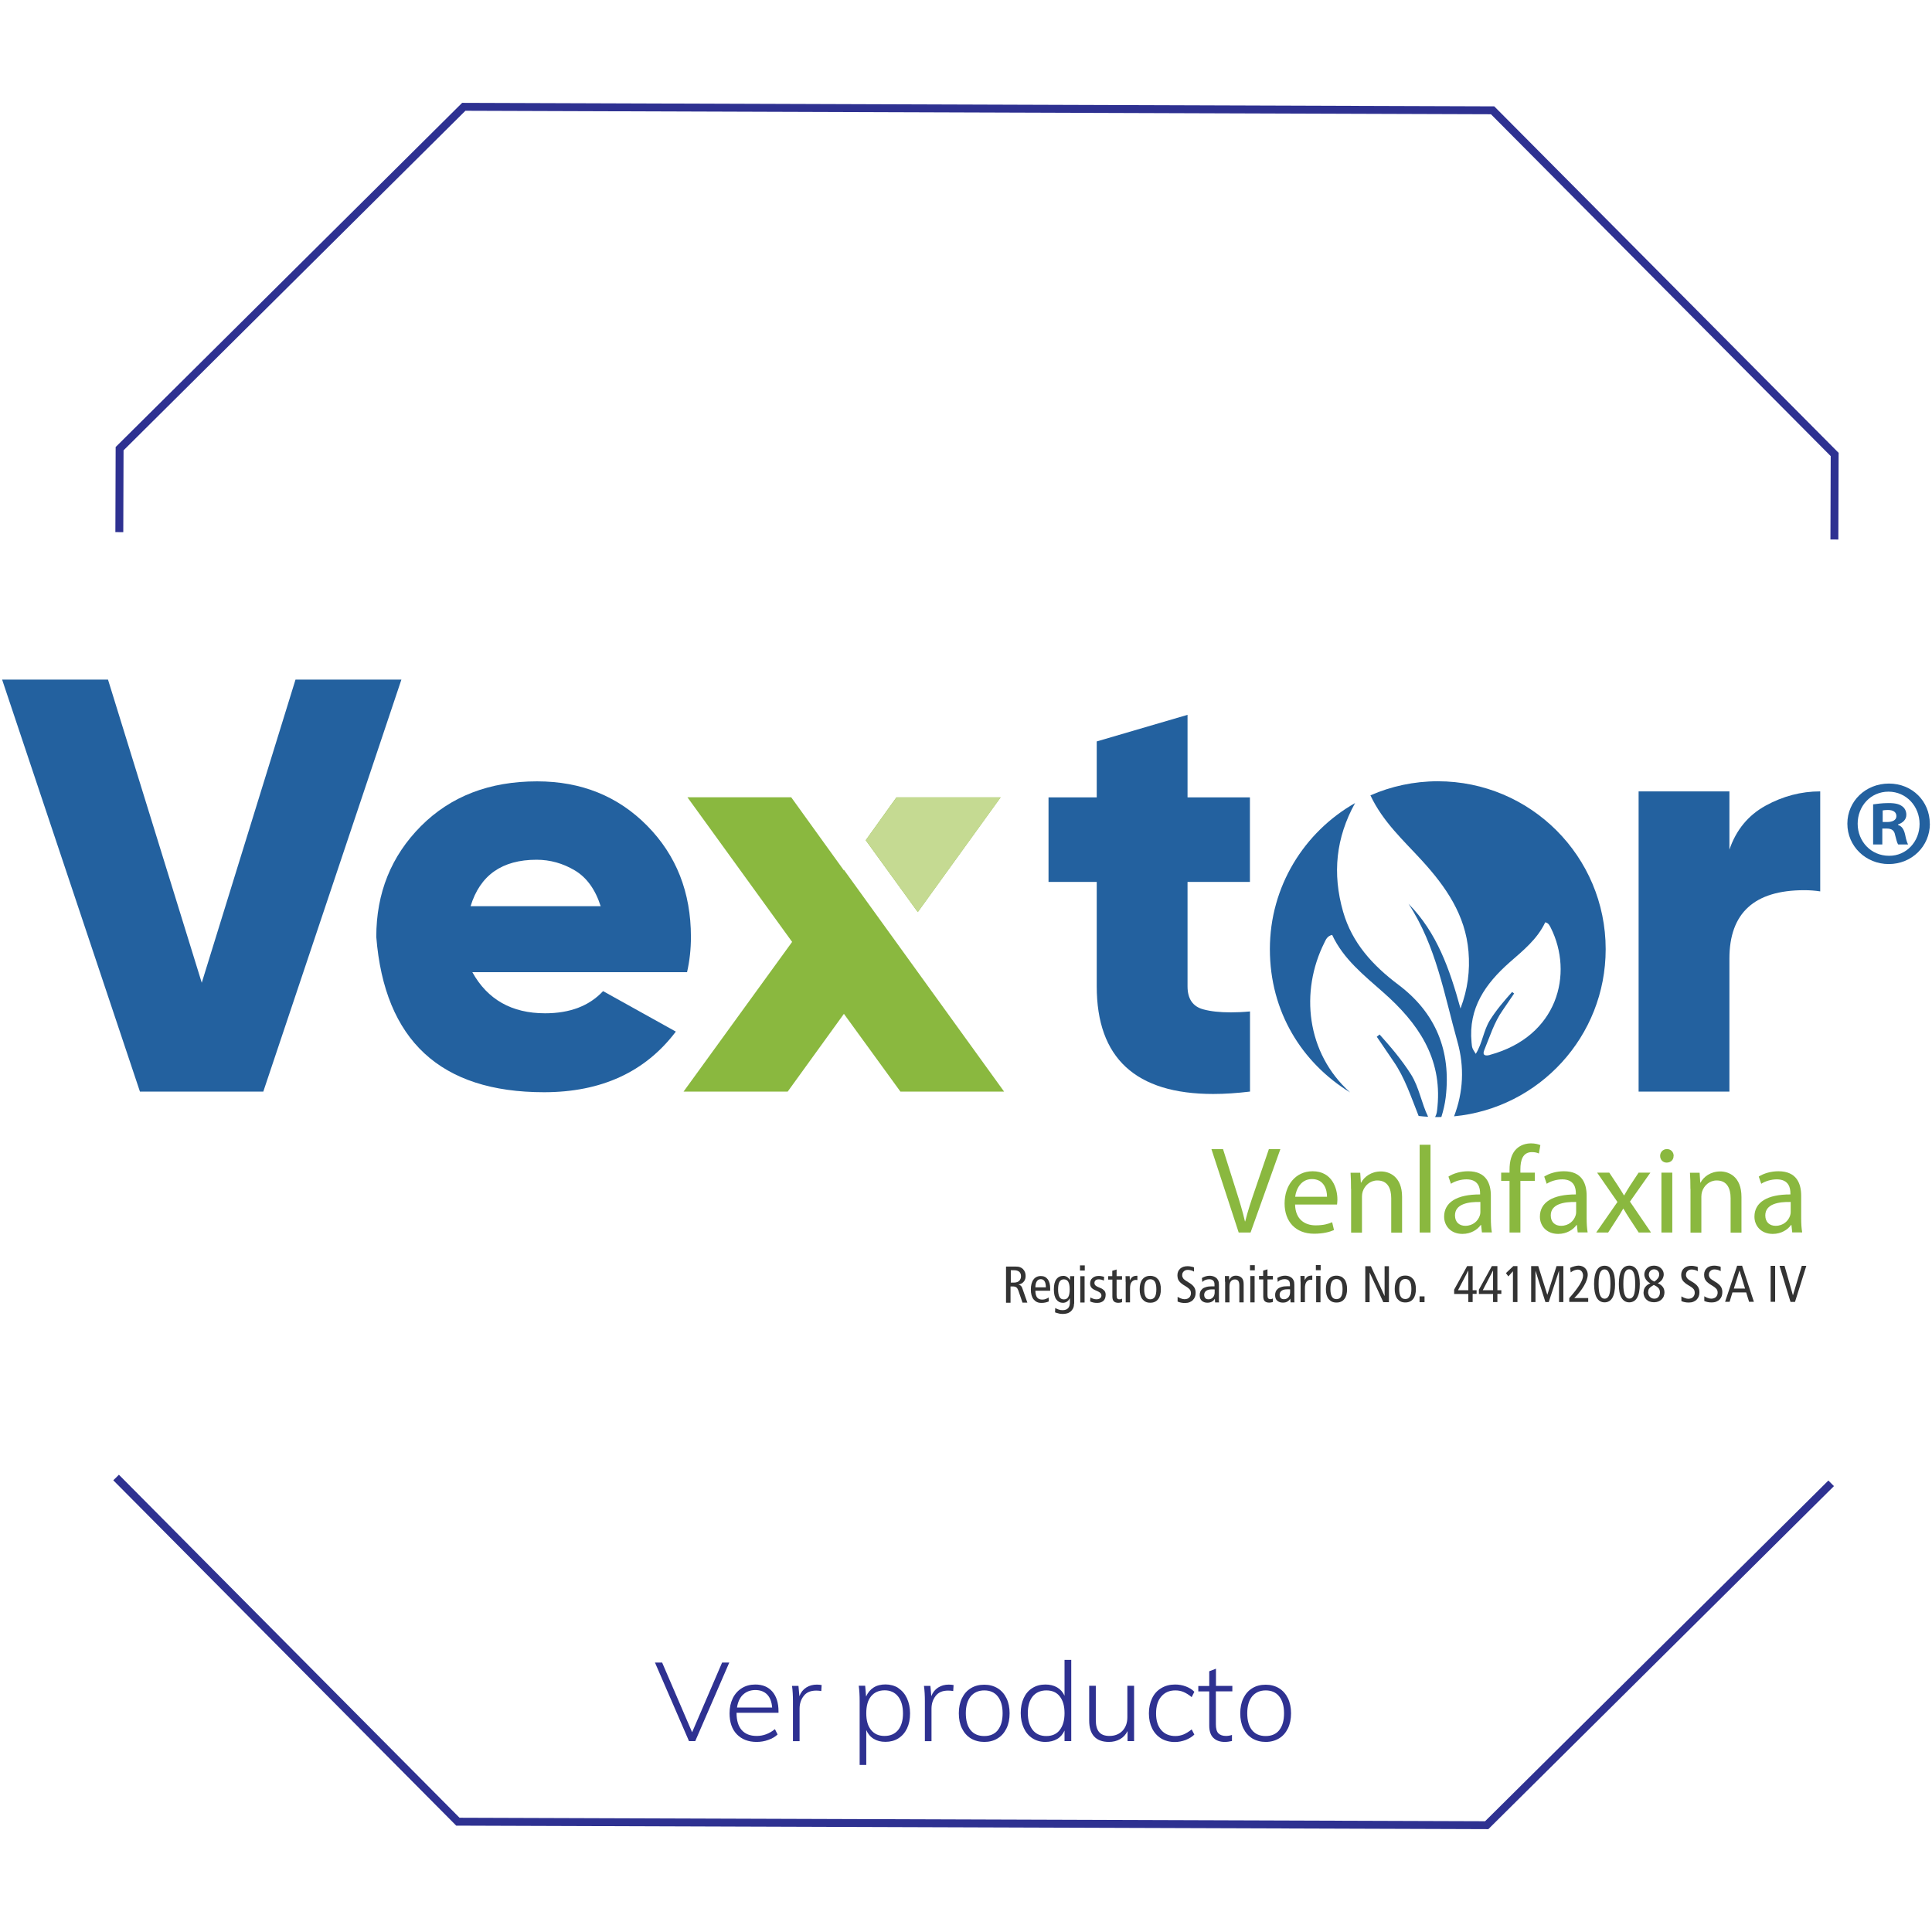 <?xml version="1.0" encoding="UTF-8"?><svg id="Capa_2" xmlns="http://www.w3.org/2000/svg" viewBox="0 0 210 210"><defs><style>.cls-1{fill:none;stroke:#2e3191;stroke-miterlimit:10;stroke-width:.86px;}.cls-2{fill:#2e3191;}.cls-3{fill:#8ab83f;}.cls-4{fill:#333;}.cls-5{fill:#23619f;}.cls-6{fill:#c5da92;}</style></defs><g><g><path class="cls-2" d="M79.27,180.71l-3.7,8.54h-.68l-3.7-8.54h.78l3.26,7.58,3.26-7.58h.77Z"/><path class="cls-2" d="M80.06,186.16v.04c0,.81,.19,1.43,.56,1.85s.91,.64,1.63,.64,1.38-.25,1.98-.74l.29,.58c-.26,.25-.6,.45-1.01,.59-.41,.15-.83,.22-1.26,.22-.91,0-1.63-.28-2.16-.83-.53-.55-.79-1.31-.79-2.28,0-.62,.12-1.16,.35-1.64,.24-.48,.57-.84,.99-1.1,.42-.26,.91-.39,1.46-.39,.79,0,1.41,.26,1.85,.77,.44,.51,.67,1.22,.67,2.14v.16h-4.56Zm.7-1.96c-.34,.33-.56,.8-.65,1.4h3.82c-.05-.62-.23-1.09-.54-1.41-.31-.32-.74-.49-1.28-.49s-1,.17-1.34,.5Z"/><path class="cls-2" d="M89.31,183.15l-.04,.66c-.15-.03-.34-.05-.55-.05-.61,0-1.06,.19-1.36,.58-.3,.39-.45,.85-.45,1.39v3.53h-.72v-4.34c0-.62-.03-1.18-.1-1.67h.7l.1,1.12c.15-.41,.4-.72,.74-.94,.34-.22,.73-.32,1.16-.32,.2,0,.38,.02,.53,.05Z"/><path class="cls-2" d="M97.64,183.49c.4,.26,.72,.63,.94,1.1,.22,.48,.34,1.03,.34,1.65s-.11,1.17-.33,1.63c-.22,.46-.53,.82-.94,1.08s-.88,.38-1.4,.38-.93-.11-1.29-.33c-.36-.22-.62-.54-.8-.95v3.79h-.72v-6.94c0-.62-.03-1.18-.1-1.67h.7l.1,1.18c.18-.42,.45-.75,.81-.98,.36-.23,.8-.34,1.3-.34s.99,.13,1.4,.39Zm-.02,4.56c.35-.43,.53-1.03,.53-1.81s-.18-1.4-.53-1.84c-.35-.44-.84-.67-1.46-.67s-1.13,.22-1.48,.65-.52,1.04-.52,1.84,.17,1.39,.52,1.82,.83,.65,1.46,.65,1.12-.21,1.48-.64Z"/><path class="cls-2" d="M103.65,183.15l-.04,.66c-.15-.03-.34-.05-.55-.05-.61,0-1.06,.19-1.36,.58-.3,.39-.45,.85-.45,1.39v3.53h-.72v-4.34c0-.62-.03-1.18-.1-1.67h.7l.1,1.12c.15-.41,.4-.72,.74-.94,.34-.22,.73-.32,1.16-.32,.2,0,.38,.02,.53,.05Z"/><path class="cls-2" d="M105.53,188.96c-.42-.26-.74-.62-.97-1.09-.23-.47-.34-1.02-.34-1.64s.11-1.17,.34-1.64c.23-.47,.55-.84,.97-1.09,.42-.26,.91-.38,1.46-.38s1.02,.13,1.44,.38c.42,.26,.74,.62,.97,1.09,.23,.47,.34,1.02,.34,1.64s-.11,1.17-.34,1.64c-.23,.47-.55,.84-.97,1.09-.42,.26-.9,.38-1.44,.38s-1.04-.13-1.46-.38Zm2.93-.91c.35-.43,.52-1.04,.52-1.83s-.18-1.39-.53-1.83c-.35-.44-.84-.65-1.46-.65s-1.12,.22-1.48,.65c-.35,.44-.53,1.05-.53,1.83s.17,1.41,.52,1.84c.34,.42,.84,.64,1.48,.64s1.13-.21,1.48-.64Z"/><path class="cls-2" d="M116.44,180.42v8.83h-.73v-1.15c-.18,.4-.44,.71-.8,.92-.36,.21-.78,.32-1.28,.32-.53,0-.99-.13-1.4-.39s-.72-.63-.94-1.1c-.22-.48-.34-1.03-.34-1.65s.11-1.17,.33-1.64c.22-.47,.53-.83,.94-1.08,.4-.25,.87-.38,1.41-.38,.49,0,.91,.1,1.27,.31,.36,.21,.63,.51,.81,.91v-3.9h.73Zm-1.25,7.62c.34-.43,.52-1.04,.52-1.82s-.17-1.39-.52-1.83c-.34-.44-.83-.65-1.45-.65s-1.14,.22-1.49,.65c-.35,.43-.53,1.04-.53,1.81s.18,1.4,.53,1.84c.35,.44,.84,.66,1.48,.66s1.12-.22,1.46-.65Z"/><path class="cls-2" d="M123.27,183.24v6.01h-.71v-1.09c-.19,.38-.46,.68-.82,.88-.35,.2-.76,.3-1.21,.3-.7,0-1.24-.2-1.6-.59-.36-.39-.54-.97-.54-1.74v-3.77h.72v3.72c0,.59,.12,1.03,.36,1.31,.24,.28,.61,.42,1.12,.42,.59,0,1.06-.19,1.42-.56,.35-.37,.53-.87,.53-1.48v-3.41h.73Z"/><path class="cls-2" d="M126.21,188.96c-.42-.26-.75-.62-.98-1.09-.23-.47-.35-1.01-.35-1.63s.12-1.17,.35-1.65c.23-.48,.56-.84,1-1.1,.43-.26,.93-.39,1.5-.39,.41,0,.8,.07,1.17,.21,.37,.14,.68,.33,.92,.58l-.29,.58c-.31-.26-.61-.44-.89-.56s-.58-.17-.88-.17c-.65,0-1.16,.22-1.54,.67-.38,.44-.56,1.06-.56,1.84s.19,1.37,.56,1.8,.89,.65,1.54,.65c.3,0,.6-.06,.88-.17,.28-.12,.58-.3,.89-.55l.29,.56c-.26,.25-.57,.44-.95,.59-.38,.14-.77,.22-1.16,.22-.57,0-1.06-.13-1.49-.38Z"/><path class="cls-2" d="M132.16,183.83v3.58c0,.48,.09,.81,.28,1,.18,.18,.46,.28,.82,.28,.22,0,.44-.04,.65-.11v.66c-.26,.06-.52,.1-.78,.1-.53,0-.94-.15-1.24-.44s-.45-.74-.45-1.33v-3.72h-1.19v-.59h1.19v-1.6l.73-.28v1.87h1.78v.59h-1.78Z"/><path class="cls-2" d="M136.12,188.96c-.42-.26-.74-.62-.97-1.09-.23-.47-.34-1.02-.34-1.64s.11-1.17,.34-1.64c.23-.47,.55-.84,.97-1.09,.42-.26,.91-.38,1.46-.38s1.02,.13,1.44,.38c.42,.26,.74,.62,.97,1.09,.23,.47,.34,1.02,.34,1.64s-.11,1.17-.34,1.64c-.23,.47-.55,.84-.97,1.09s-.9,.38-1.44,.38-1.04-.13-1.46-.38Zm2.93-.91c.35-.43,.52-1.04,.52-1.83s-.18-1.39-.53-1.83c-.35-.44-.84-.65-1.46-.65s-1.12,.22-1.48,.65c-.35,.44-.53,1.05-.53,1.83s.17,1.41,.52,1.84c.34,.42,.84,.64,1.48,.64s1.13-.21,1.48-.64Z"/></g><g><polyline class="cls-1" points="199.39 58.64 199.42 49.4 162.24 11.99 50.41 11.61 13 48.77 12.97 57.84"/><polyline class="cls-1" points="12.62 160.6 49.77 198.01 161.6 198.39 199.04 161.23"/></g></g><g><g><polygon class="cls-5" points="28.62 118.65 15.21 118.65 .23 73.87 11.74 73.87 21.93 106.82 32.12 73.87 43.63 73.87 28.62 118.65"/><path class="cls-5" d="M59.13,118.72c-11.25,0-17.33-5.63-18.23-16.88,0-4.78,1.62-8.79,4.85-12.04,3.24-3.25,7.45-4.87,12.63-4.87,4.8,0,8.79,1.61,11.96,4.82,3.17,3.21,4.76,7.24,4.76,12.09,0,1.33-.14,2.6-.42,3.83h-23.34c1.65,2.98,4.29,4.47,7.91,4.47,2.7,0,4.8-.8,6.3-2.41l7.91,4.4c-3.32,4.39-8.1,6.59-14.34,6.59m6.17-20.22c-.58-1.82-1.52-3.12-2.81-3.89-1.3-.77-2.68-1.16-4.16-1.16-3.75,0-6.14,1.68-7.17,5.05h14.15Z"/><path class="cls-3" d="M109.15,118.65h-11.28l-6.14-8.45-6.11,8.45h-11.32l11.8-16.27-11.38-15.72h11.28l5.72,7.94,.03-.03,17.39,24.08Zm-9.39-19.51l-5.66-7.81,3.34-4.66h11.32l-9,12.47Z"/><path class="cls-5" d="M131.88,118.91c-8.44,0-12.67-3.9-12.67-11.7v-11.35h-5.24v-9.19h5.24v-6.08l9.87-2.89v8.97h6.78v9.19h-6.78v11.35c0,1.37,.58,2.21,1.74,2.51,.77,.21,1.76,.32,2.96,.32,.64,0,1.34-.03,2.09-.1v8.71c-1.41,.17-2.74,.26-3.99,.26"/><path class="cls-5" d="M187.98,118.65h-9.87v-32.63h9.87v6.33c.73-2.14,2.04-3.73,3.92-4.77,1.89-1.04,3.87-1.56,5.95-1.56v10.87c-.58-.09-1.16-.13-1.74-.13-5.42,0-8.13,2.48-8.13,7.43v14.47Z"/><path class="cls-5" d="M149.96,112.44c-.1,.08-.21,.16-.31,.25,.59,.87,1.18,1.75,1.78,2.62,1.28,1.83,1.95,3.95,2.77,5.99,.34,.04,.69,.07,1.03,.09-.73-1.5-.97-3.18-1.85-4.59-1-1.58-2.19-2.98-3.43-4.36"/><path class="cls-5" d="M151.99,107.03c-2.78-2.09-5.03-4.54-6-7.93-1.19-4.15-.78-8.05,1.3-11.81-5.53,3.14-9.26,9.07-9.26,15.88s3.49,12.36,8.72,15.57c-4.79-4.3-5.44-11-2.8-16.27,.17-.35,.32-.73,.85-.85,1.22,2.63,3.46,4.39,5.57,6.26,3.73,3.29,6.38,7.08,5.88,12.38-.06,.6-.07,.79-.26,1.16,.1,0,.19,0,.29,0,.13,0,.26,0,.39-.01,.22-.7,.38-1.39,.47-2.11,.61-5.08-1.08-9.21-5.15-12.27"/><path class="cls-5" d="M174.53,103.17c0-10.08-8.17-18.25-18.25-18.25-2.6,0-5.08,.55-7.32,1.53,1.35,2.88,3.6,4.9,5.61,7.1,2.59,2.84,4.72,5.9,5.05,9.89,.17,2.06-.07,4.05-.87,6.18-1.18-4.29-2.57-8.27-5.65-11.38,3.01,4.58,3.89,9.91,5.32,15,.77,2.73,.64,5.47-.37,8.1,9.25-.89,16.48-8.68,16.48-18.16m-12.59,11.49c-.45,.12-.85,.07-.61-.52,.61-1.47,1.07-3.01,2-4.33,.42-.6,.83-1.22,1.25-1.83-.07-.06-.15-.11-.22-.17-.86,.96-1.7,1.94-2.4,3.05-.71,1.13-.82,2.51-1.55,3.68-.42-.65-.4-.65-.46-1.26-.35-3.71,1.5-6.35,4.11-8.66,1.48-1.3,3.04-2.54,3.9-4.38,.37,.08,.47,.35,.6,.59,2.5,4.99,.78,11.81-6.61,13.82"/><polygon class="cls-6" points="99.76 99.14 94.11 91.33 97.45 86.67 108.77 86.67 99.76 99.14"/><path class="cls-5" d="M209.77,89.53c0,2.45-1.97,4.39-4.47,4.39s-4.5-1.94-4.5-4.39,1.99-4.36,4.52-4.36,4.44,1.92,4.44,4.36Zm-7.85,0c0,1.94,1.46,3.49,3.41,3.49,1.89,.02,3.32-1.55,3.32-3.46s-1.44-3.51-3.38-3.51-3.35,1.57-3.35,3.49Zm2.69,2.26h-1.01v-4.36c.4-.05,.96-.14,1.67-.14,.83,0,1.2,.14,1.49,.35,.27,.19,.45,.51,.45,.93,0,.53-.4,.88-.9,1.04v.06c.42,.13,.64,.48,.77,1.06,.13,.67,.24,.9,.32,1.06h-1.07c-.13-.16-.21-.53-.35-1.06-.08-.45-.35-.67-.9-.67h-.48v1.73Zm.03-2.44h.48c.56,0,1.01-.19,1.01-.64,0-.4-.29-.67-.93-.67-.26,0-.45,.03-.56,.05v1.25Z"/><g><path class="cls-4" d="M109.37,137.67h1c.21,0,.38,.02,.5,.07,.12,.04,.23,.11,.32,.2,.1,.1,.17,.21,.22,.34s.07,.26,.07,.41c0,.1-.01,.21-.04,.31-.03,.1-.07,.19-.13,.27-.06,.08-.14,.16-.24,.22-.1,.06-.22,.11-.37,.14h0c.12,.03,.21,.07,.27,.13s.11,.15,.15,.26l.55,1.57h-.53l-.45-1.32c-.06-.16-.13-.28-.22-.34-.09-.07-.22-.1-.41-.1h-.22v1.77s-.49,0-.49,0v-3.91Zm.49,1.74h.38c.13,0,.24-.02,.34-.06,.09-.04,.17-.09,.23-.16s.1-.14,.13-.22c.03-.08,.04-.17,.04-.25,0-.22-.07-.38-.2-.49-.13-.1-.31-.16-.52-.16h-.39v1.33Z"/><path class="cls-4" d="M112.54,140.29c0,.33,.07,.58,.19,.74,.13,.16,.32,.24,.59,.23,.12,0,.24-.02,.36-.07,.12-.05,.22-.1,.3-.16l.02,.43c-.11,.05-.24,.09-.38,.12-.14,.03-.28,.04-.42,.04-.19,0-.36-.03-.5-.1-.14-.07-.26-.17-.36-.29-.1-.13-.17-.28-.22-.46-.05-.18-.07-.38-.07-.61s.02-.43,.07-.61c.05-.18,.12-.34,.21-.46,.09-.13,.21-.23,.34-.29,.14-.07,.29-.1,.47-.1,.33,0,.57,.12,.75,.36,.17,.24,.26,.57,.26,.99v.25h-1.62Zm1.14-.36c0-.59-.19-.89-.56-.89-.07,0-.15,.02-.22,.05-.07,.03-.13,.08-.18,.15-.05,.07-.1,.16-.13,.27-.03,.11-.05,.25-.05,.42h1.14Z"/><path class="cls-4" d="M116.74,141.7c0,.2-.03,.37-.1,.51-.07,.14-.16,.26-.27,.35-.11,.09-.24,.16-.39,.2s-.3,.06-.46,.06c-.06,0-.13,0-.2-.01-.07,0-.15-.02-.23-.04-.08-.02-.15-.04-.22-.06-.07-.02-.13-.04-.19-.06l.02-.48c.1,.07,.22,.12,.37,.17,.15,.05,.28,.07,.42,.07,.29,0,.49-.08,.62-.23s.18-.36,.18-.6v-.45h-.01c-.18,.32-.43,.48-.75,.48-.29,0-.53-.12-.71-.36-.18-.24-.27-.61-.27-1.1,0-.5,.09-.87,.28-1.11,.18-.24,.44-.36,.76-.36,.14,0,.27,.04,.4,.12,.12,.08,.22,.19,.3,.33h.01l.02-.42h.45c0,.09,0,.17-.01,.26,0,.09,0,.17,0,.26v2.46Zm-1.73-1.55c0,.36,.05,.63,.15,.82s.26,.27,.48,.27,.38-.09,.48-.27c.1-.18,.15-.45,.15-.82s-.05-.63-.15-.82c-.1-.18-.26-.27-.48-.27s-.38,.09-.48,.27-.15,.45-.15,.82Z"/><path class="cls-4" d="M117.91,137.54v.56h-.52v-.56h.52Zm-.49,1.18h.47v2.86s-.47,0-.47,0v-2.86Z"/><path class="cls-4" d="M118.5,141.02c.11,.06,.22,.11,.33,.15,.11,.04,.22,.06,.34,.06,.18,0,.32-.04,.41-.12,.09-.08,.14-.17,.14-.28,0-.1-.03-.18-.08-.25-.06-.07-.15-.14-.28-.2l-.31-.14c-.21-.09-.35-.19-.43-.3s-.13-.25-.13-.43c0-.12,.02-.23,.06-.33s.1-.19,.19-.26c.08-.07,.18-.13,.29-.17s.24-.06,.38-.06c.12,0,.23,0,.33,.03,.1,.02,.19,.04,.27,.07l-.02,.4c-.08-.03-.16-.06-.25-.09-.1-.02-.2-.04-.31-.04-.16,0-.28,.04-.35,.11-.08,.07-.12,.17-.12,.28s.04,.21,.12,.28c.08,.07,.2,.14,.36,.2l.17,.07c.18,.07,.31,.17,.42,.28,.1,.12,.15,.27,.15,.45,0,.12-.02,.24-.05,.35-.03,.11-.09,.2-.16,.28-.07,.08-.17,.14-.29,.19-.12,.05-.26,.07-.42,.07-.15,0-.29-.01-.42-.04-.13-.03-.25-.07-.35-.12l.03-.43Z"/><path class="cls-4" d="M121.96,141.54c-.06,.02-.12,.04-.19,.05-.07,.01-.14,.02-.2,.02-.22,0-.38-.05-.49-.15-.11-.1-.17-.28-.17-.53v-1.84s-.46,0-.46,0v-.38h.45s0-.58,0-.58l.47-.14v.72s.59,0,.59,0v.38h-.59s0,1.69,0,1.69c0,.17,.02,.28,.07,.35s.12,.1,.23,.1c.06,0,.11,0,.16-.02,.04-.02,.09-.03,.13-.05v.38Z"/><path class="cls-4" d="M122.35,139.33c0-.1,0-.21,0-.31,0-.1-.01-.2-.01-.31h.45s.02,.45,.02,.45h.01c.08-.18,.18-.3,.3-.38s.3-.11,.51-.11v.47c-.06-.01-.12-.02-.18-.02-.18,0-.33,.08-.45,.23-.12,.16-.17,.39-.17,.7v1.51s-.47,0-.47,0v-2.24Z"/><path class="cls-4" d="M123.88,140.14c0-.22,.02-.43,.07-.61,.05-.18,.12-.34,.22-.46,.1-.13,.22-.23,.36-.29,.14-.07,.31-.1,.5-.1,.19,0,.36,.04,.5,.1,.14,.07,.26,.17,.36,.29,.1,.13,.17,.28,.22,.46,.05,.18,.07,.38,.07,.61s-.02,.43-.07,.61c-.05,.18-.12,.33-.22,.46-.1,.13-.22,.23-.36,.29-.14,.07-.31,.1-.5,.1-.19,0-.36-.03-.5-.1-.14-.07-.26-.17-.36-.29-.1-.13-.17-.28-.22-.46-.05-.18-.07-.38-.07-.61Zm.49,0c0,.36,.05,.63,.16,.82,.11,.18,.27,.27,.5,.27,.22,0,.39-.09,.5-.27,.11-.18,.16-.45,.16-.82s-.05-.63-.16-.82c-.11-.18-.27-.27-.5-.27-.22,0-.39,.09-.5,.27-.11,.18-.16,.45-.16,.82Z"/><path class="cls-4" d="M129.77,138.21c-.09-.06-.2-.1-.31-.13-.12-.03-.23-.05-.35-.05-.19,0-.34,.06-.45,.17-.11,.11-.17,.25-.16,.42,0,.06,0,.12,.03,.18,.02,.05,.05,.11,.09,.17,.05,.06,.11,.11,.2,.18,.09,.06,.2,.13,.34,.22,.15,.09,.28,.17,.38,.26,.11,.09,.19,.18,.25,.27,.06,.09,.11,.19,.13,.29,.03,.1,.04,.2,.04,.32,0,.16-.02,.3-.07,.44-.05,.13-.12,.25-.22,.35-.09,.1-.21,.18-.36,.24-.14,.06-.31,.09-.49,.09-.16,0-.31-.01-.45-.04-.14-.03-.27-.07-.37-.12v-.51c.11,.07,.24,.13,.37,.18,.13,.05,.26,.08,.38,.08s.21-.02,.3-.05c.09-.03,.16-.08,.22-.14,.06-.06,.1-.12,.13-.2,.03-.08,.05-.15,.05-.23,0-.07,0-.14-.02-.21-.01-.06-.04-.13-.08-.19s-.11-.12-.19-.19c-.08-.07-.19-.14-.32-.22-.18-.1-.32-.2-.43-.29-.11-.09-.2-.18-.26-.27-.06-.09-.11-.18-.13-.28-.02-.1-.04-.21-.04-.34,0-.16,.03-.3,.09-.43,.06-.12,.14-.23,.24-.31,.1-.08,.21-.14,.34-.18s.27-.06,.42-.06c.13,0,.26,.01,.39,.04,.13,.02,.23,.05,.32,.09v.48Z"/><path class="cls-4" d="M130.67,138.9c.12-.07,.25-.13,.39-.17,.14-.04,.28-.06,.42-.06,.1,0,.2,.01,.28,.03s.16,.04,.22,.07c.06,.03,.12,.06,.16,.09,.04,.03,.08,.06,.1,.08,.06,.06,.12,.15,.17,.25,.05,.1,.08,.25,.08,.46v1.49c0,.09,0,.17,0,.24,0,.08,0,.14,.02,.19h-.43s-.03-.39-.03-.39h-.01c-.06,.11-.16,.21-.29,.29s-.3,.13-.52,.13c-.24,0-.43-.07-.59-.2-.16-.14-.24-.34-.24-.62,0-.14,.02-.27,.07-.38,.05-.12,.13-.22,.23-.31s.24-.15,.42-.2c.17-.05,.38-.07,.62-.07h.27v-.13c0-.11,0-.2-.02-.26-.01-.07-.04-.13-.09-.2-.05-.06-.12-.11-.2-.14-.09-.03-.18-.04-.27-.04-.15,0-.28,.03-.42,.08-.13,.05-.24,.13-.32,.22l-.05-.44Zm1.37,1.26s-.09-.01-.15-.01h-.18c-.28,0-.48,.06-.62,.17s-.2,.26-.2,.42c0,.15,.04,.27,.12,.36,.08,.09,.2,.13,.36,.13,.1,0,.19-.02,.27-.06,.08-.04,.15-.09,.21-.16,.06-.07,.1-.14,.13-.23s.05-.18,.05-.28v-.36Z"/><path class="cls-4" d="M133.15,139.32c0-.1,0-.21,0-.31,0-.1-.01-.2-.01-.31h.45s.02,.43,.02,.43h.01c.08-.17,.17-.28,.29-.36,.12-.07,.26-.11,.43-.11,.25,0,.45,.07,.61,.22s.23,.38,.23,.69v1.99s-.47,0-.47,0v-1.84c0-.23-.04-.39-.12-.5-.08-.1-.2-.15-.35-.15-.19,0-.33,.06-.44,.19s-.16,.32-.16,.58v1.72s-.47,0-.47,0v-2.24Z"/><path class="cls-4" d="M136.39,137.52v.56h-.52v-.56h.52Zm-.49,1.18h.47v2.86s-.47,0-.47,0v-2.86Z"/><path class="cls-4" d="M138.36,141.52c-.06,.02-.12,.04-.19,.05-.07,.01-.14,.02-.2,.02-.22,0-.38-.05-.49-.15-.11-.1-.17-.28-.17-.53v-1.84h-.46v-.38h.45v-.58s.47-.14,.47-.14v.72h.59v.38h-.59v1.69c0,.17,.02,.28,.07,.35s.12,.1,.23,.1c.06,0,.11,0,.16-.02,.04-.02,.09-.03,.13-.05v.38Z"/><path class="cls-4" d="M138.87,138.89c.12-.07,.25-.13,.39-.17,.14-.04,.28-.06,.42-.06,.1,0,.2,.01,.28,.03,.08,.02,.16,.04,.22,.07,.06,.03,.12,.06,.16,.09,.04,.03,.08,.06,.1,.08,.06,.06,.12,.15,.17,.25,.05,.1,.08,.25,.08,.46v1.49c0,.09,0,.17,0,.24,0,.08,0,.14,.02,.19h-.43l-.03-.39h-.01c-.06,.11-.16,.21-.29,.29-.13,.09-.3,.13-.52,.13-.24,0-.43-.07-.59-.2s-.24-.34-.24-.62c0-.14,.02-.27,.07-.38,.05-.12,.13-.22,.23-.31,.11-.09,.24-.15,.42-.2,.17-.05,.38-.07,.62-.07h.27v-.13c0-.11,0-.2-.02-.26-.01-.07-.04-.13-.09-.2-.05-.06-.12-.11-.2-.14s-.18-.04-.27-.04c-.15,0-.28,.03-.42,.08-.13,.05-.24,.13-.32,.22l-.05-.44Zm1.37,1.26s-.09-.01-.15-.01h-.18c-.28,0-.48,.06-.62,.17s-.2,.26-.2,.42c0,.15,.04,.27,.12,.36,.08,.09,.2,.13,.36,.13,.1,0,.19-.02,.27-.06s.15-.09,.21-.16c.06-.07,.1-.14,.13-.23s.05-.18,.05-.28v-.36Z"/><path class="cls-4" d="M141.36,139.31c0-.1,0-.21,0-.31,0-.1-.01-.2-.01-.31h.45l.02,.45h.01c.08-.18,.18-.3,.3-.38,.13-.08,.3-.11,.51-.11v.47c-.06-.01-.12-.02-.18-.02-.18,0-.33,.08-.45,.23-.12,.16-.17,.39-.17,.7v1.51s-.47,0-.47,0v-2.24Z"/><path class="cls-4" d="M143.55,137.51v.56h-.52s0-.56,0-.56h.52Zm-.49,1.18h.47s0,2.86,0,2.86h-.47s0-2.86,0-2.86Z"/><path class="cls-4" d="M144.12,140.12c0-.22,.02-.43,.07-.61,.05-.18,.12-.34,.22-.46,.1-.13,.22-.23,.36-.29,.14-.07,.31-.1,.5-.1,.19,0,.36,.04,.5,.1,.14,.07,.26,.17,.36,.29,.1,.13,.17,.28,.22,.46,.05,.18,.07,.38,.07,.61s-.02,.43-.07,.61-.12,.34-.22,.46c-.1,.13-.22,.23-.36,.29-.14,.07-.31,.1-.5,.1-.19,0-.36-.03-.5-.1-.14-.07-.26-.17-.36-.29-.1-.13-.17-.28-.22-.46s-.07-.38-.07-.61Zm.49,0c0,.36,.05,.63,.16,.82,.11,.18,.27,.27,.5,.27,.22,0,.39-.09,.5-.27,.11-.18,.16-.45,.16-.82s-.05-.63-.16-.82c-.11-.18-.27-.27-.5-.27-.22,0-.39,.09-.5,.27-.11,.18-.16,.45-.16,.82Z"/><path class="cls-4" d="M148.4,137.63h.61s1.48,3.23,1.48,3.23h.01v-3.23s.47,0,.47,0v3.91s-.61,0-.61,0l-1.48-3.21h-.01v3.21s-.47,0-.47,0v-3.91Z"/><path class="cls-4" d="M151.6,140.11c0-.22,.02-.43,.07-.61,.05-.18,.12-.34,.22-.46,.1-.13,.22-.23,.36-.29,.14-.07,.31-.1,.5-.1,.19,0,.36,.03,.5,.1,.14,.07,.26,.17,.36,.29,.1,.13,.17,.28,.22,.46,.05,.18,.07,.38,.07,.61s-.02,.43-.07,.61c-.05,.18-.12,.33-.22,.46-.1,.13-.22,.23-.36,.29-.14,.07-.31,.1-.5,.1-.19,0-.36-.03-.5-.1-.14-.07-.26-.17-.36-.29-.1-.13-.17-.28-.22-.46-.05-.18-.07-.38-.07-.61Zm.49,0c0,.36,.05,.63,.16,.82,.11,.18,.27,.27,.5,.27,.22,0,.39-.09,.5-.27,.11-.18,.16-.45,.16-.82s-.05-.63-.16-.82c-.11-.18-.27-.27-.5-.27-.22,0-.39,.09-.5,.27-.11,.18-.16,.45-.16,.82Z"/><path class="cls-4" d="M154.3,140.91h.54v.63h-.54v-.63Z"/><path class="cls-4" d="M159.6,140.65h-1.54s0-.47,0-.47l1.41-2.56h.6v2.62s.43,0,.43,0v.4h-.43s0,.89,0,.89h-.47v-.89Zm0-2.54h-.01l-1.11,2.13h1.12s0-2.13,0-2.13Z"/><path class="cls-4" d="M162.29,140.65h-1.54s0-.47,0-.47l1.41-2.56h.6s0,2.62,0,2.62h.43v.4h-.43v.89s-.47,0-.47,0v-.89Zm0-2.54h-.01l-1.11,2.13h1.12s0-2.13,0-2.13Z"/><path class="cls-4" d="M164.45,138.18l-.5,.56-.26-.36,.8-.76h.45s0,3.91,0,3.91h-.49s0-3.35,0-3.35Z"/><path class="cls-4" d="M166.44,137.62h.76s.98,3.11,.98,3.11h.01l1-3.11h.74v3.91s-.47,0-.47,0v-3.38h-.01l-1.11,3.38h-.36l-1.07-3.38h-.01v3.38s-.47,0-.47,0v-3.91Z"/><path class="cls-4" d="M170.58,141.09c.5-.57,.87-1.05,1.12-1.45,.25-.4,.37-.73,.37-.99,0-.09-.01-.17-.04-.25-.02-.08-.06-.15-.11-.21s-.11-.11-.18-.14c-.07-.04-.16-.05-.25-.05-.11,0-.24,.03-.38,.08-.14,.06-.26,.13-.38,.22l-.06-.49c.17-.08,.33-.14,.5-.18,.16-.04,.3-.06,.42-.06,.15,0,.29,.03,.41,.08,.12,.05,.23,.12,.31,.21s.15,.19,.2,.31c.05,.12,.07,.25,.07,.38,0,.17-.04,.36-.11,.57-.07,.21-.17,.42-.3,.64-.13,.22-.28,.45-.46,.67-.18,.23-.37,.45-.59,.66h1.51s0,.42,0,.42h-2.06s0-.43,0-.43Z"/><path class="cls-4" d="M173.27,139.57c0-.66,.1-1.16,.29-1.49,.19-.34,.48-.5,.85-.5,.37,0,.65,.17,.85,.5s.29,.83,.29,1.49c0,.66-.1,1.16-.29,1.49s-.48,.5-.85,.5c-.37,0-.65-.17-.85-.5-.19-.34-.29-.83-.29-1.49Zm.49,0c0,.55,.05,.96,.16,1.21,.1,.25,.27,.38,.49,.38,.22,0,.39-.13,.49-.38,.1-.25,.15-.66,.15-1.21,0-.55-.05-.96-.16-1.21-.1-.25-.27-.38-.49-.38-.22,0-.39,.13-.49,.38-.1,.25-.15,.66-.15,1.21Z"/><path class="cls-4" d="M175.96,139.56c0-.66,.1-1.16,.29-1.49s.48-.5,.85-.5c.37,0,.65,.17,.85,.5,.19,.34,.29,.83,.29,1.49,0,.66-.1,1.16-.29,1.49-.19,.34-.48,.5-.85,.51-.37,0-.65-.17-.85-.5s-.29-.83-.29-1.49Zm.49,0c0,.55,.05,.96,.16,1.21,.1,.25,.27,.38,.49,.38s.39-.13,.49-.38c.1-.25,.15-.66,.15-1.21,0-.55-.05-.96-.16-1.21-.1-.25-.27-.38-.49-.38s-.39,.13-.49,.38c-.1,.25-.15,.66-.15,1.21Z"/><path class="cls-4" d="M178.65,140.49c0-.25,.07-.46,.2-.62,.13-.16,.31-.29,.54-.38-.12-.06-.22-.12-.3-.2-.08-.08-.15-.16-.2-.24-.05-.09-.09-.17-.12-.26s-.04-.18-.04-.26c0-.12,.02-.24,.07-.35,.05-.11,.11-.22,.2-.31s.2-.16,.33-.22c.13-.05,.28-.08,.45-.08s.32,.03,.45,.08c.13,.05,.24,.13,.33,.22s.16,.19,.21,.3,.07,.23,.07,.35c0,.09-.01,.17-.04,.26s-.06,.18-.11,.26c-.05,.09-.12,.17-.2,.24-.08,.08-.18,.14-.3,.2,.22,.09,.4,.22,.53,.38s.2,.37,.2,.62c0,.15-.03,.29-.08,.42-.05,.13-.13,.24-.23,.34-.1,.1-.22,.17-.36,.23-.14,.05-.3,.08-.47,.08s-.33-.03-.48-.08c-.14-.05-.26-.13-.36-.23-.1-.1-.17-.21-.22-.34-.05-.13-.08-.27-.08-.42Zm.49-.06c0,.1,.01,.19,.05,.28,.03,.09,.07,.17,.13,.23,.06,.07,.13,.12,.21,.16s.18,.06,.29,.06c.18,0,.33-.06,.44-.19,.11-.13,.17-.29,.17-.5,0-.18-.05-.33-.15-.45-.1-.12-.28-.24-.52-.35-.12,.07-.22,.13-.3,.19-.08,.06-.14,.12-.19,.18s-.08,.12-.09,.19c-.02,.07-.03,.13-.03,.21Zm.08-1.88c0,.13,.04,.26,.13,.4s.25,.25,.48,.35c.16-.11,.28-.23,.38-.36,.09-.13,.14-.27,.14-.42,0-.07-.01-.14-.04-.21s-.07-.13-.12-.18c-.05-.05-.11-.09-.18-.12s-.15-.04-.23-.04-.15,.01-.22,.05c-.07,.03-.13,.07-.18,.12-.05,.05-.09,.11-.12,.19s-.04,.15-.04,.23Z"/><path class="cls-4" d="M184.53,138.17c-.09-.06-.2-.1-.31-.13-.12-.03-.23-.05-.35-.05-.19,0-.34,.06-.45,.17-.11,.11-.17,.25-.16,.42,0,.06,0,.12,.03,.18,.02,.05,.05,.11,.09,.17,.05,.06,.11,.11,.2,.18,.09,.06,.2,.13,.34,.21,.15,.09,.28,.17,.38,.26,.11,.09,.19,.18,.25,.27,.06,.09,.11,.19,.13,.29,.03,.1,.04,.2,.04,.32,0,.16-.02,.3-.07,.44-.05,.13-.12,.25-.22,.35-.09,.1-.21,.18-.36,.24-.14,.06-.31,.09-.49,.09-.16,0-.31-.01-.45-.04-.14-.03-.27-.07-.37-.12v-.51c.11,.07,.24,.13,.37,.18,.13,.05,.26,.08,.38,.08s.21-.02,.3-.05c.09-.03,.16-.08,.22-.14,.06-.06,.1-.12,.13-.2,.03-.08,.05-.15,.05-.23,0-.07,0-.14-.02-.21-.01-.06-.04-.13-.08-.19s-.11-.12-.19-.19c-.08-.06-.19-.14-.32-.21-.18-.1-.32-.2-.43-.29-.11-.09-.2-.18-.26-.27s-.11-.18-.13-.28c-.02-.1-.04-.21-.04-.34,0-.16,.03-.3,.09-.43,.06-.12,.14-.23,.24-.31,.1-.08,.21-.14,.34-.18s.27-.06,.42-.06c.13,0,.26,.01,.39,.04,.13,.02,.23,.05,.32,.09v.48Z"/><path class="cls-4" d="M187.02,138.16c-.09-.06-.2-.1-.31-.13-.12-.03-.23-.05-.35-.05-.19,0-.34,.06-.45,.17-.11,.11-.17,.25-.16,.42,0,.06,0,.12,.03,.18,.02,.05,.05,.11,.09,.17,.05,.06,.11,.11,.2,.17,.09,.06,.2,.13,.34,.22,.15,.09,.28,.17,.38,.26,.11,.09,.19,.18,.25,.27,.06,.09,.11,.19,.13,.29,.03,.1,.04,.2,.04,.32,0,.16-.02,.3-.07,.44-.05,.14-.12,.25-.22,.35-.09,.1-.21,.18-.36,.24-.14,.06-.31,.09-.49,.09-.16,0-.31-.01-.45-.04-.14-.03-.27-.07-.37-.12v-.51c.11,.07,.24,.13,.37,.18,.13,.05,.26,.08,.38,.08,.11,0,.21-.02,.3-.05,.09-.03,.16-.08,.22-.14,.06-.06,.1-.12,.13-.2,.03-.08,.05-.15,.05-.23,0-.07,0-.14-.02-.21-.01-.06-.04-.13-.08-.19s-.11-.12-.19-.19-.19-.14-.32-.22c-.18-.1-.32-.2-.43-.29-.11-.09-.2-.18-.26-.27s-.11-.18-.13-.28c-.02-.1-.04-.21-.04-.34,0-.16,.03-.3,.09-.43,.06-.12,.14-.23,.24-.31,.1-.08,.21-.14,.34-.18s.27-.06,.42-.06c.13,0,.26,.01,.39,.04,.13,.02,.23,.05,.32,.09v.48Z"/><path class="cls-4" d="M189.36,137.59l1.28,3.91h-.52s-.32-1.02-.32-1.02h-1.49s-.31,1.02-.31,1.02h-.49l1.31-3.92h.54Zm.32,2.47l-.6-1.95h-.01l-.61,1.95h1.23Z"/><path class="cls-4" d="M192.46,137.59h.49s0,3.91,0,3.91h-.49s0-3.91,0-3.91Z"/><path class="cls-4" d="M193.43,137.59h.54s.91,3.19,.91,3.19h.01l.96-3.19h.49l-1.23,3.92h-.49s-1.19-3.91-1.19-3.91Z"/></g></g><g><path class="cls-3" d="M134.64,133.97l-2.96-9.06h1.26l1.41,4.46c.39,1.22,.73,2.33,.97,3.39h.03c.26-1.05,.63-2.19,1.04-3.37l1.53-4.48h1.25l-3.24,9.06h-1.29Z"/><path class="cls-3" d="M140.77,130.93c.03,1.6,1.05,2.26,2.23,2.26,.85,0,1.36-.15,1.8-.34l.2,.85c-.42,.19-1.13,.4-2.17,.4-2,0-3.2-1.32-3.2-3.28s1.16-3.51,3.05-3.51c2.12,0,2.69,1.87,2.69,3.07,0,.24-.03,.43-.04,.55h-4.57Zm3.47-.85c.01-.75-.31-1.92-1.64-1.92-1.2,0-1.72,1.1-1.82,1.92h3.46Z"/><path class="cls-3" d="M146.85,129.23c0-.67-.01-1.22-.05-1.76h1.05l.07,1.08h.03c.32-.62,1.08-1.22,2.15-1.22,.9,0,2.3,.54,2.3,2.77v3.88h-1.18v-3.75c0-1.05-.39-1.92-1.51-1.92-.78,0-1.38,.55-1.59,1.21-.05,.15-.08,.35-.08,.55v3.91h-1.18v-4.75Z"/><path class="cls-3" d="M154.31,124.43h1.18v9.54h-1.18v-9.54Z"/><path class="cls-3" d="M161.08,133.97l-.09-.82h-.04c-.36,.51-1.06,.97-1.99,.97-1.32,0-1.99-.93-1.99-1.87,0-1.57,1.4-2.43,3.91-2.42v-.13c0-.54-.15-1.51-1.48-1.51-.6,0-1.24,.19-1.69,.48l-.27-.78c.54-.35,1.32-.58,2.14-.58,1.99,0,2.47,1.36,2.47,2.66v2.43c0,.56,.03,1.12,.11,1.56h-1.08Zm-.17-3.32c-1.29-.03-2.76,.2-2.76,1.46,0,.77,.51,1.13,1.12,1.13,.85,0,1.38-.54,1.57-1.09,.04-.12,.07-.26,.07-.38v-1.13Z"/><path class="cls-3" d="M164.08,133.97v-5.61h-.91v-.9h.91v-.31c0-.91,.2-1.75,.75-2.27,.44-.43,1.04-.6,1.59-.6,.42,0,.78,.09,1.01,.19l-.16,.91c-.17-.08-.42-.15-.75-.15-1.01,0-1.26,.89-1.26,1.88v.35h1.57v.9h-1.57v5.61h-1.17Z"/><path class="cls-3" d="M171.49,133.97l-.09-.82h-.04c-.36,.51-1.06,.97-1.99,.97-1.32,0-1.99-.93-1.99-1.87,0-1.57,1.4-2.43,3.91-2.42v-.13c0-.54-.15-1.51-1.48-1.51-.6,0-1.24,.19-1.69,.48l-.27-.78c.54-.35,1.32-.58,2.14-.58,1.99,0,2.47,1.36,2.47,2.66v2.43c0,.56,.03,1.12,.11,1.56h-1.08Zm-.17-3.32c-1.29-.03-2.76,.2-2.76,1.46,0,.77,.51,1.13,1.12,1.13,.85,0,1.38-.54,1.57-1.09,.04-.12,.07-.26,.07-.38v-1.13Z"/><path class="cls-3" d="M174.92,127.46l.93,1.4c.24,.36,.44,.7,.66,1.06h.04c.21-.39,.43-.73,.65-1.08l.91-1.38h1.28l-2.22,3.15,2.29,3.36h-1.34l-.96-1.46c-.25-.38-.47-.74-.7-1.13h-.03c-.21,.39-.44,.74-.69,1.13l-.94,1.46h-1.3l2.31-3.32-2.21-3.19h1.32Z"/><path class="cls-3" d="M181.91,125.64c.01,.4-.28,.73-.75,.73-.42,0-.71-.32-.71-.73s.31-.74,.74-.74,.73,.32,.73,.74Zm-1.32,8.33v-6.51h1.18v6.51h-1.18Z"/><path class="cls-3" d="M183.74,129.23c0-.67-.01-1.22-.05-1.76h1.05l.07,1.08h.03c.32-.62,1.08-1.22,2.15-1.22,.9,0,2.3,.54,2.3,2.77v3.88h-1.18v-3.75c0-1.05-.39-1.92-1.51-1.92-.78,0-1.38,.55-1.59,1.21-.05,.15-.08,.35-.08,.55v3.91h-1.18v-4.75Z"/><path class="cls-3" d="M194.81,133.97l-.09-.82h-.04c-.36,.51-1.06,.97-1.99,.97-1.32,0-1.99-.93-1.99-1.87,0-1.57,1.4-2.43,3.91-2.42v-.13c0-.54-.15-1.51-1.48-1.51-.6,0-1.24,.19-1.69,.48l-.27-.78c.54-.35,1.32-.58,2.14-.58,1.99,0,2.47,1.36,2.47,2.66v2.43c0,.56,.03,1.12,.11,1.56h-1.08Zm-.17-3.32c-1.29-.03-2.76,.2-2.76,1.46,0,.77,.51,1.13,1.12,1.13,.85,0,1.38-.54,1.57-1.09,.04-.12,.07-.26,.07-.38v-1.13Z"/></g></g></svg>
